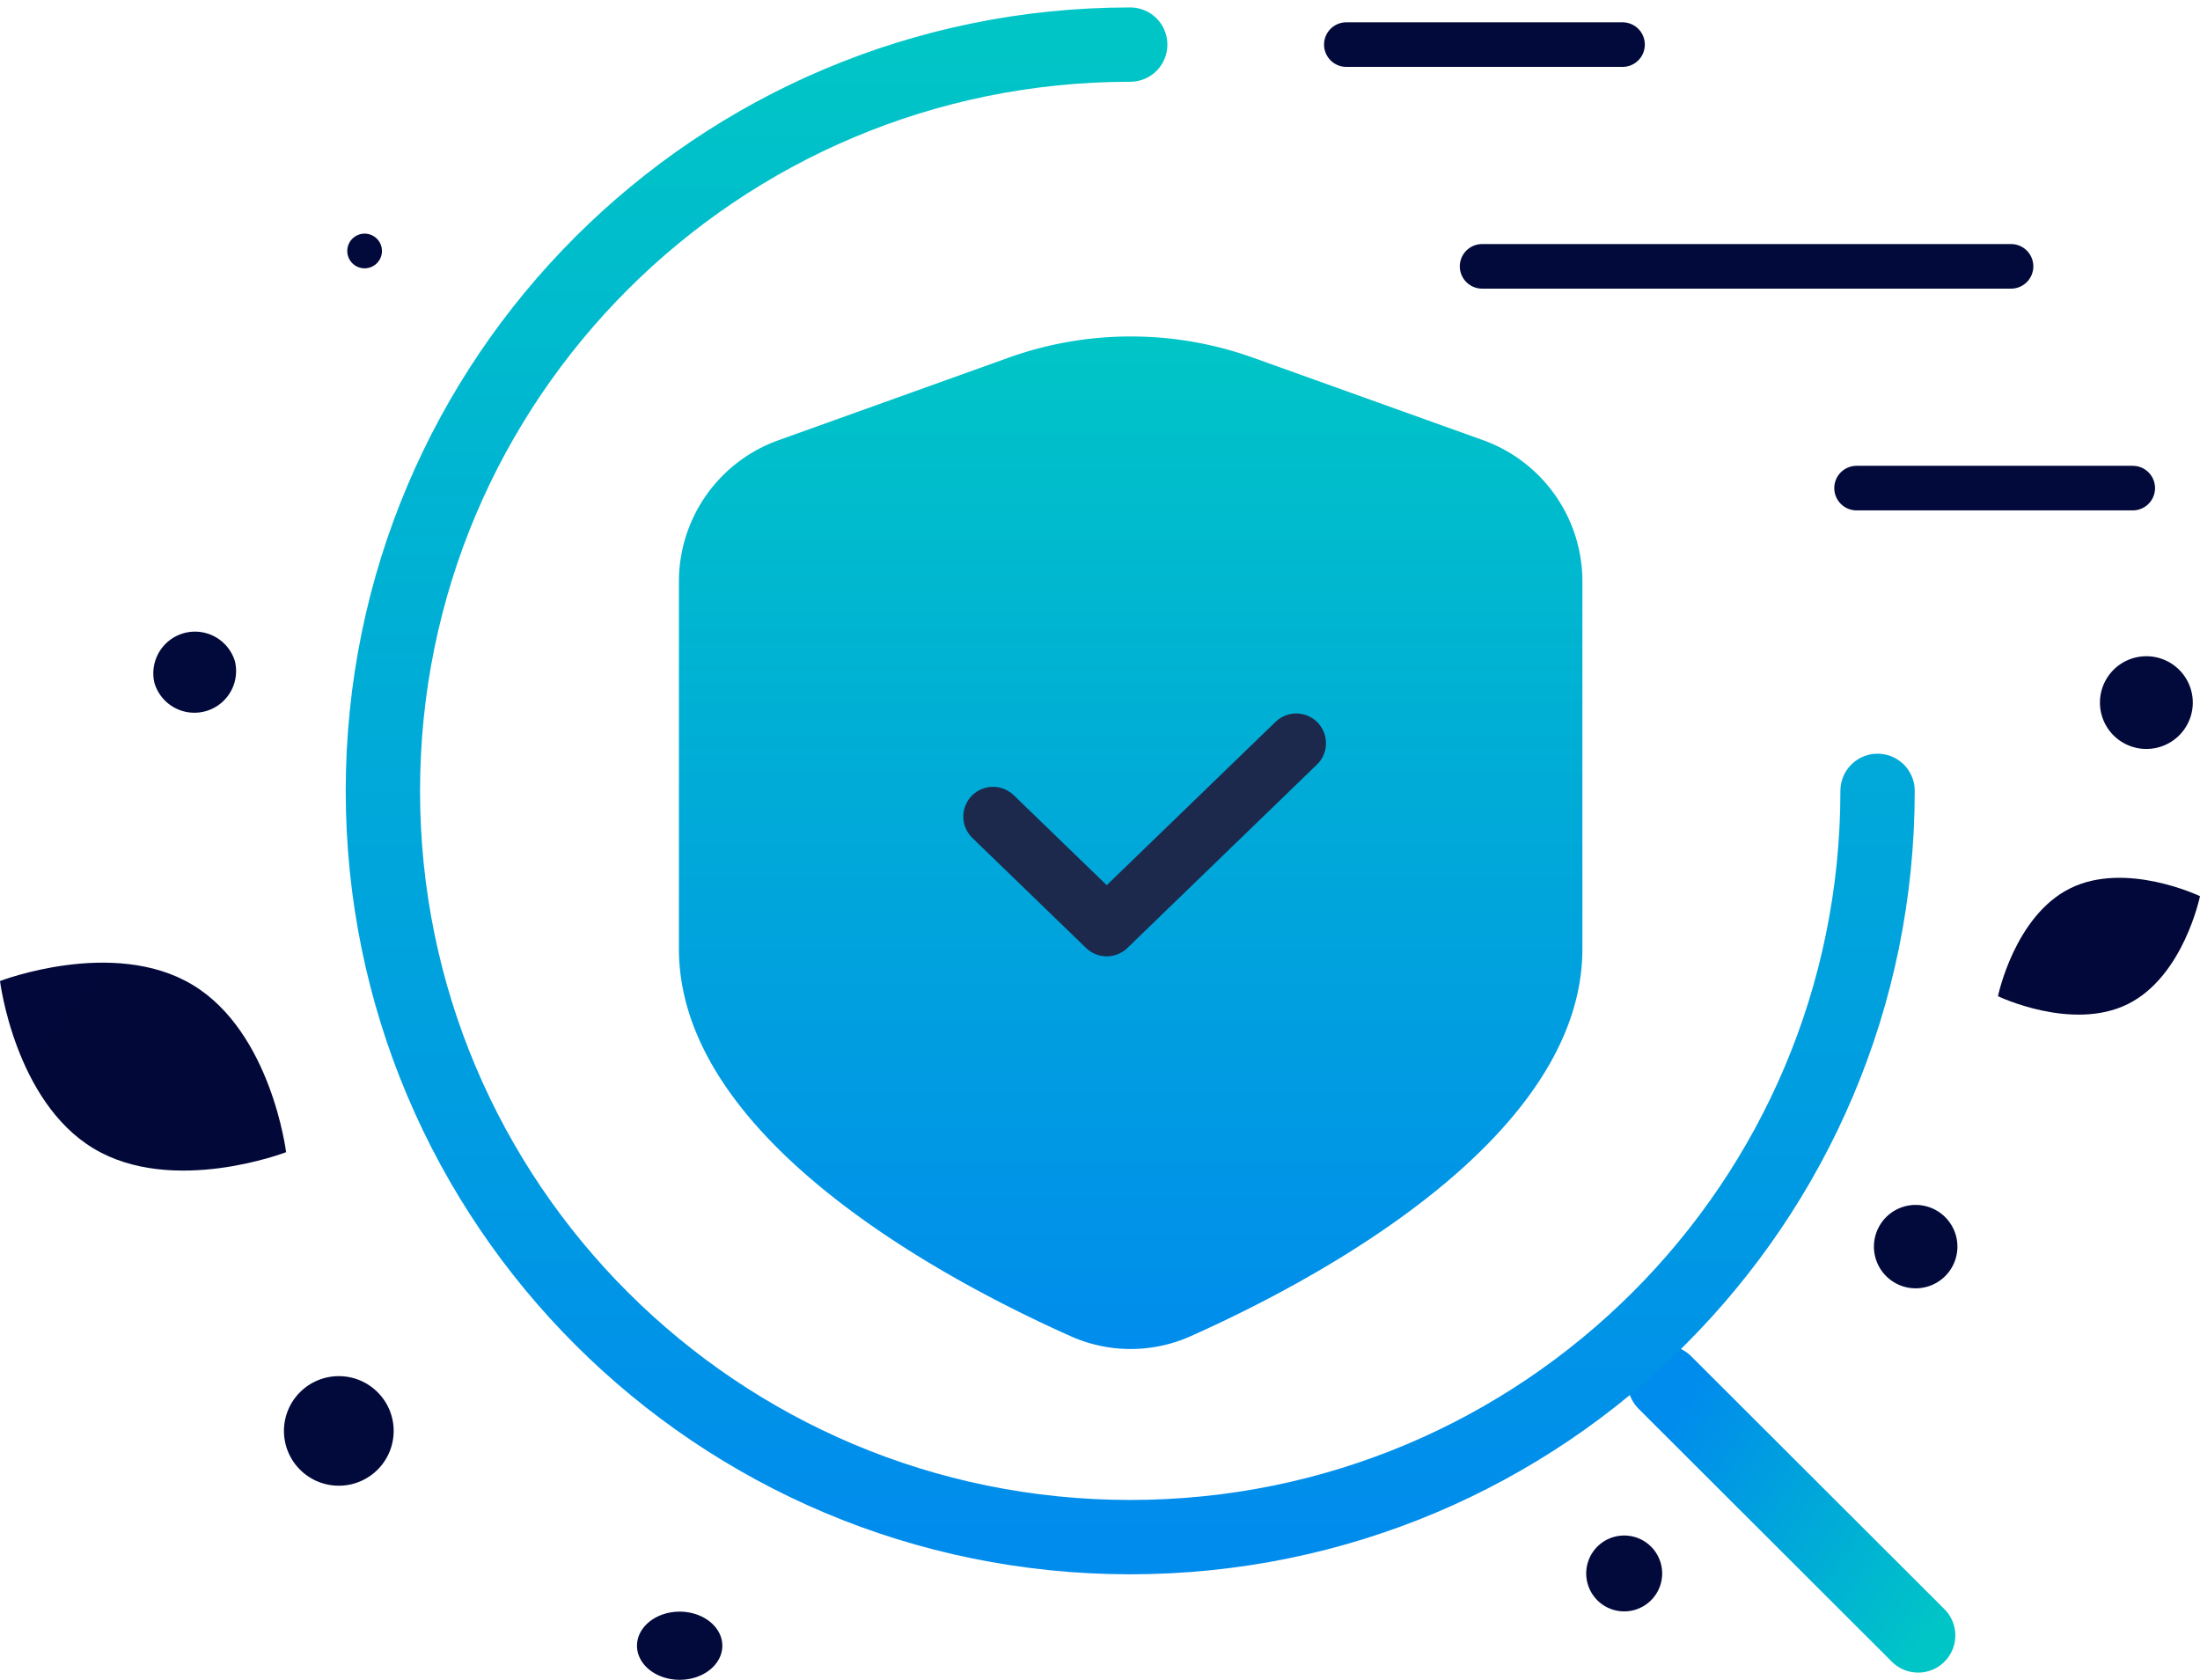 <svg xmlns="http://www.w3.org/2000/svg" width="148" height="113" fill="none"><path stroke="#020A3B" stroke-linecap="round" stroke-linejoin="round" stroke-width="3" d="M124.896 32.834h18.579m-43.77-14.917h35.583-35.583zM90.573 3h18.579-18.58z"/><path stroke="url(#paint0_linear_46_140)" stroke-linecap="round" stroke-linejoin="round" stroke-width="5" d="M129.04 110.015L112 93"/><path stroke="url(#paint1_linear_46_140)" stroke-linecap="round" stroke-linejoin="round" stroke-width="5" d="M126.309 53.201c0 27.743-22.492 50.201-50.276 50.201-27.783 0-50.275-22.458-50.275-50.2C25.758 25.457 48.25 3 76.033 3"/><path fill="url(#paint2_linear_46_140)" fill-rule="evenodd" d="M106.452 63.823V39.1a10.093 10.093 0 0 0-6.696-9.495l-15.448-5.54a24.399 24.399 0 0 0-16.47 0l-15.469 5.55a10.093 10.093 0 0 0-6.696 9.485v24.723c0 12.846 18.041 22.351 26.338 26.055a9.88 9.88 0 0 0 8.103 0c8.297-3.704 26.338-13.23 26.338-26.055z" clip-rule="evenodd"/><path stroke="#1C284C" stroke-linecap="round" stroke-linejoin="round" stroke-width="4" d="M87.202 49.995L74.453 62.331l-7.649-7.401"/><path fill="url(#paint3_linear_46_140)" d="M143.141 67.546c-3.752 1.859-8.732-.531-8.732-.531s1.107-5.402 4.861-7.258c3.752-1.858 8.73.529 8.73.529s-1.107 5.402-4.859 7.26z"/><path fill="url(#paint4_linear_46_140)" d="M6.31 77.267c5.314 3.18 12.937.24 12.937.24s-.997-8.094-6.314-11.27C7.62 63.057 0 65.993 0 65.993s.997 8.094 6.31 11.274z"/><path fill="#020A3B" d="M109.264 108.397a2.554 2.554 0 0 1-2.555-2.552 2.553 2.553 0 0 1 2.555-2.551 2.553 2.553 0 0 1 2.555 2.551 2.554 2.554 0 0 1-2.555 2.552zM22.793 99.943a3.688 3.688 0 0 1-3.691-3.685 3.688 3.688 0 0 1 3.69-3.685c2.039 0 3.691 1.65 3.691 3.685a3.688 3.688 0 0 1-3.69 3.685zM128.873 86.664a2.806 2.806 0 0 1-2.809-2.805 2.806 2.806 0 0 1 2.809-2.804 2.806 2.806 0 0 1 2.808 2.804 2.806 2.806 0 0 1-2.808 2.805zM144.392 50.381a3.12 3.12 0 0 1-3.123-3.118 3.12 3.12 0 0 1 3.123-3.118 3.12 3.12 0 0 1 3.123 3.118 3.12 3.12 0 0 1-3.123 3.118zM15.807 44.493a2.805 2.805 0 0 1-5.417 1.45 2.805 2.805 0 0 1 5.417-1.45zM24.53 18.05a1.166 1.166 0 1 1-.002-2.333 1.166 1.166 0 0 1 .002 2.332zM45.723 113c-1.585 0-2.87-1.026-2.87-2.292 0-1.266 1.285-2.293 2.87-2.293 1.584 0 2.87 1.027 2.87 2.293 0 1.266-1.286 2.292-2.87 2.292z"/><defs><linearGradient id="paint0_linear_46_140" x1="133" x2="114.5" y1="105.5" y2="93" gradientUnits="userSpaceOnUse"><stop stop-color="#00C5C6"/><stop offset="1" stop-color="#008CEC"/></linearGradient><linearGradient id="paint1_linear_46_140" x1="76.033" x2="76.033" y1="3" y2="103.402" gradientUnits="userSpaceOnUse"><stop stop-color="#00C5C6"/><stop offset="1" stop-color="#008CEC"/></linearGradient><linearGradient id="paint2_linear_46_140" x1="76.062" x2="76.062" y1="22.633" y2="90.747" gradientUnits="userSpaceOnUse"><stop stop-color="#00C5C6"/><stop offset="1" stop-color="#008CEC"/></linearGradient><linearGradient id="paint3_linear_46_140" x1="128.732" x2="159.645" y1="73.344" y2="48.855" gradientUnits="userSpaceOnUse"><stop stop-color="#020839"/></linearGradient><linearGradient id="paint4_linear_46_140" x1="26.872" x2="-15.824" y1="87.503" y2="47.774" gradientUnits="userSpaceOnUse"><stop stop-color="#020939"/><stop offset="1" stop-color="#020839"/></linearGradient></defs></svg>